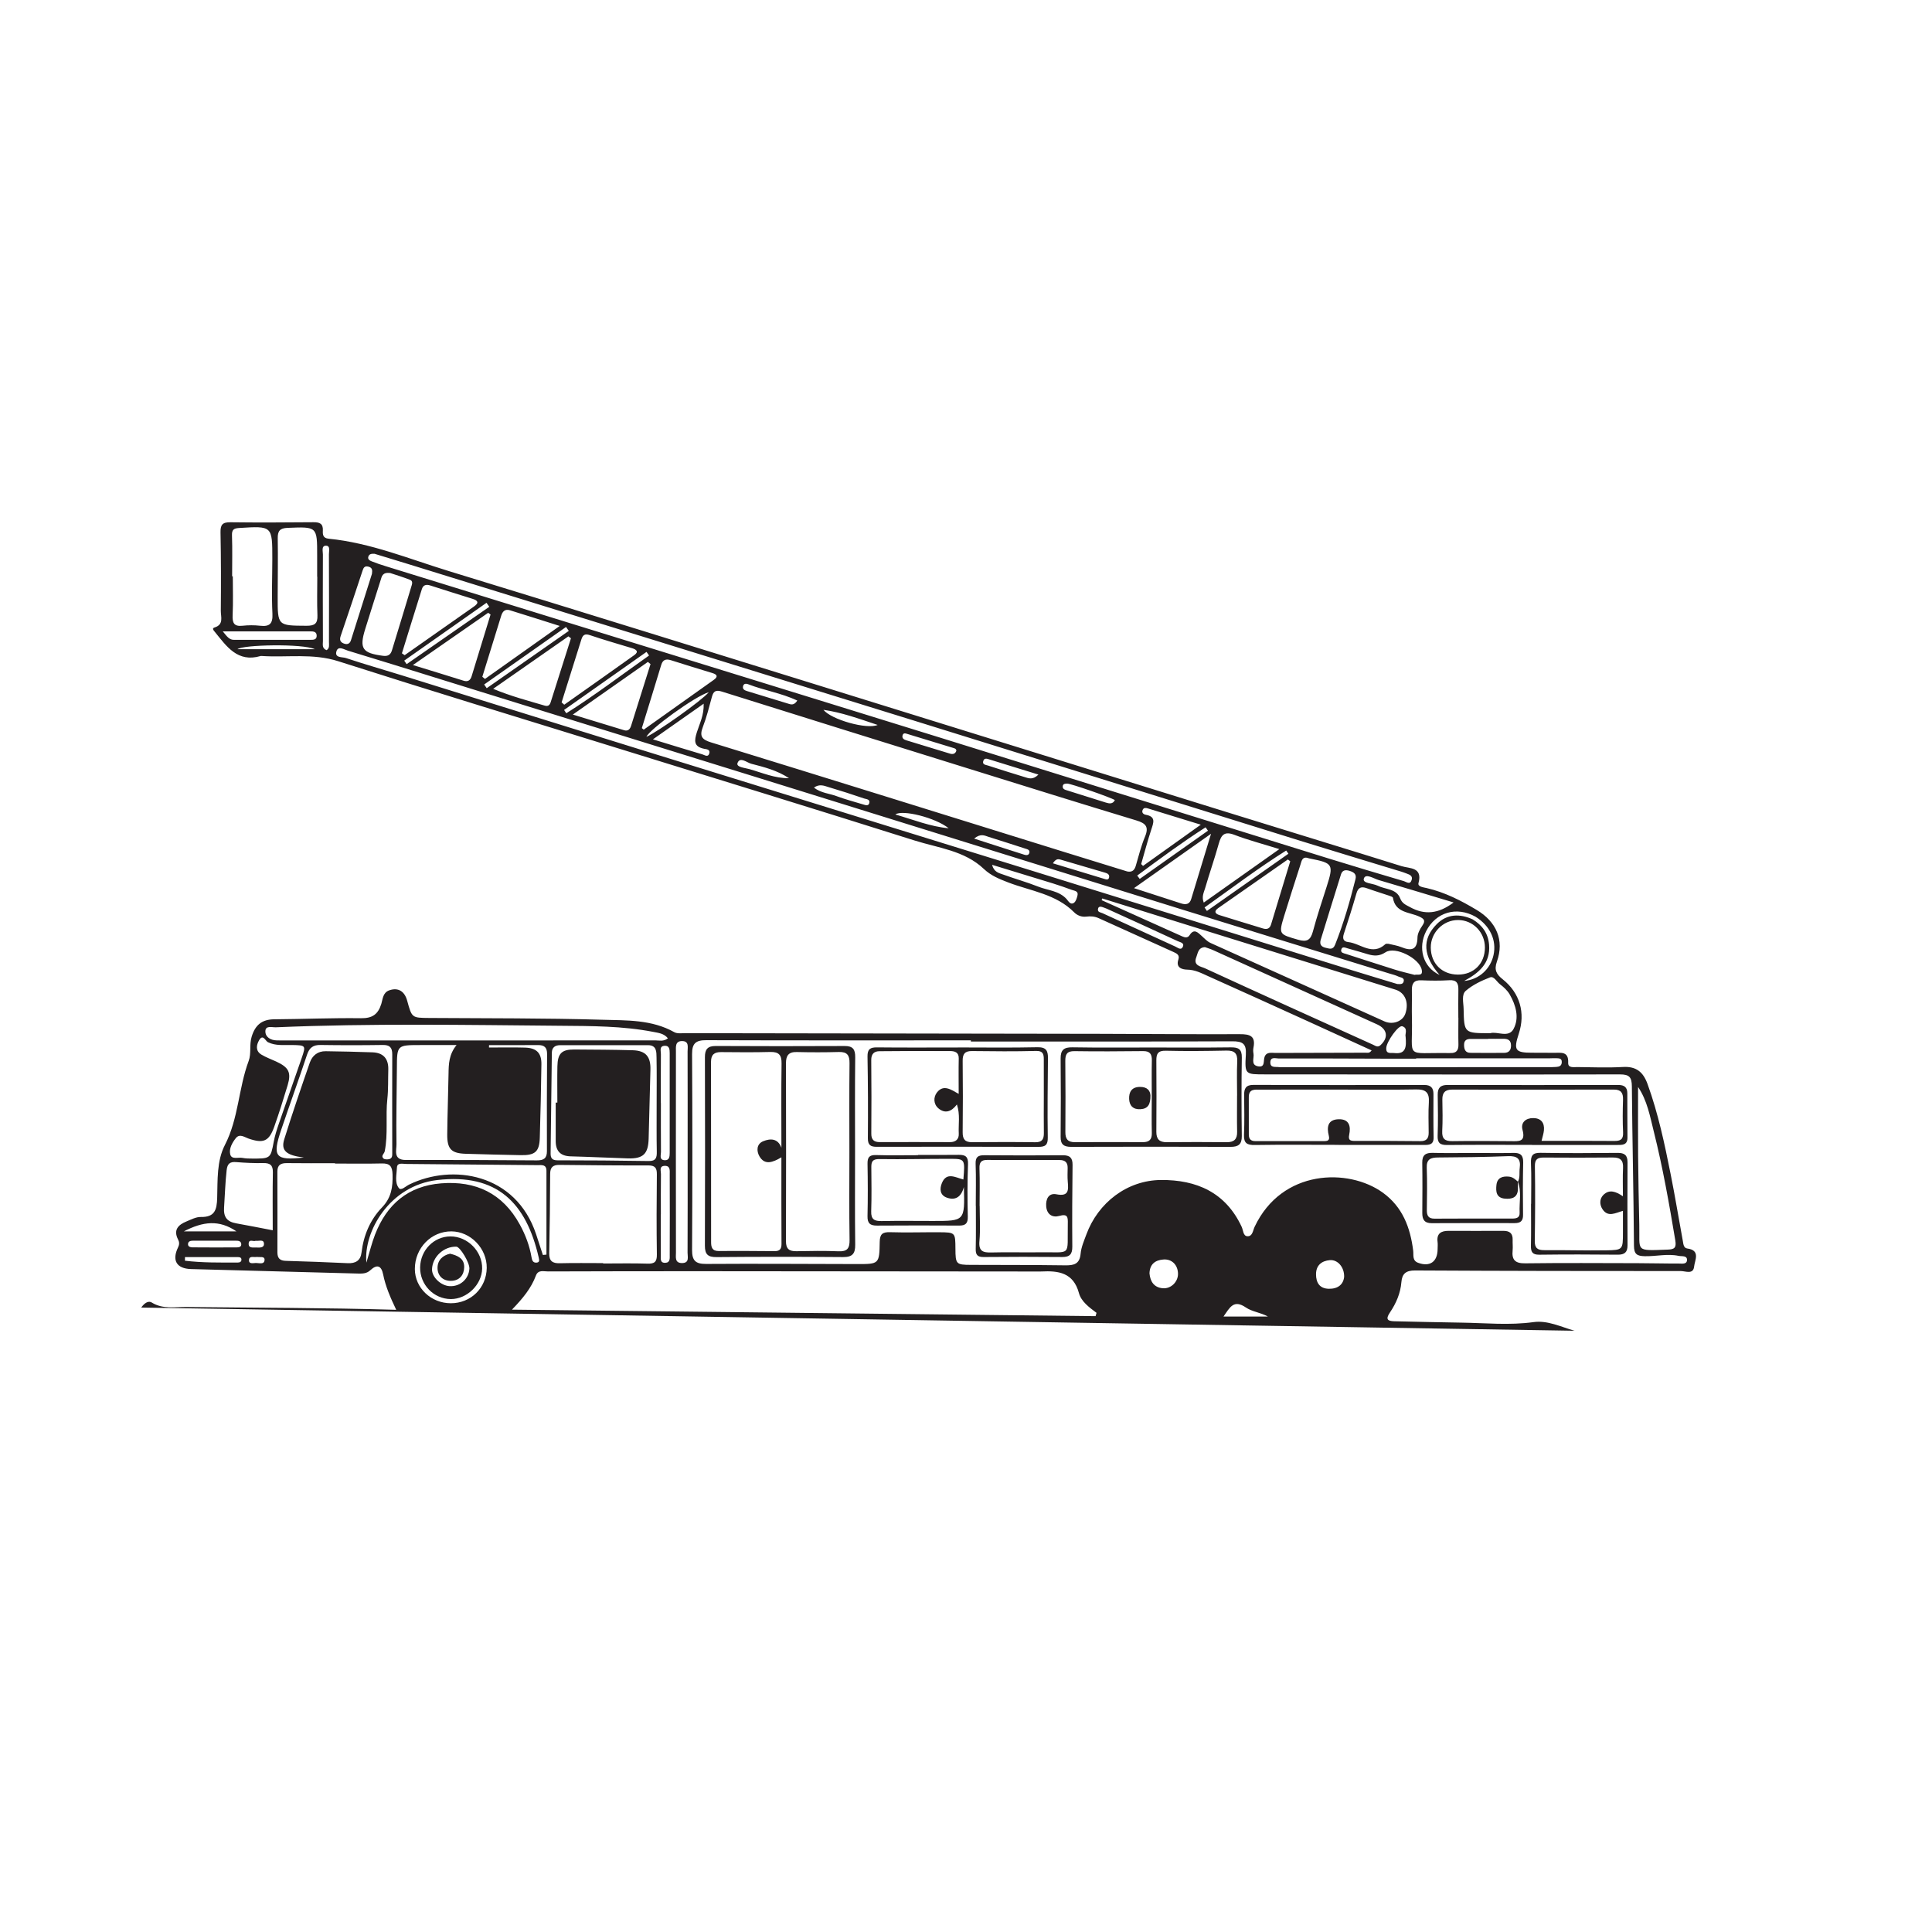<?xml version="1.0" encoding="UTF-8"?>
<svg xmlns="http://www.w3.org/2000/svg" xmlns:xlink="http://www.w3.org/1999/xlink" width="360pt" height="360pt" viewBox="0 0 360 360" version="1.1">
<g id="surface1">
<path style=" stroke:none;fill-rule:evenodd;fill:rgb(13.73%,12.16%,12.549%);fill-opacity:1;" d="M 47.645 231.203 C 47.262 231.41 46.398 230.809 46.336 231.691 C 46.266 232.664 47.195 232.418 47.77 232.453 C 48.324 232.484 49.16 232.531 49.188 231.859 C 49.23 230.836 48.297 231.293 47.645 231.203 M 47.891 234.207 C 47.371 234.332 46.512 233.945 46.406 234.695 C 46.277 235.617 47.191 235.344 47.68 235.336 C 48.262 235.328 49.238 235.688 49.297 234.785 C 49.344 234 48.418 234.32 47.891 234.207 M 147.016 145.004 C 144.852 143.566 142.422 142.938 140.004 142.32 C 139.148 142.102 137.891 140.93 137.426 142.18 C 137.133 142.957 138.812 143.074 139.629 143.309 C 142.055 144 144.406 145.047 147.016 145.004 M 34.469 234.238 C 34.465 234.465 34.461 234.688 34.461 234.914 C 37.719 235.312 41.004 235.258 44.289 235.258 C 44.68 235.258 45.031 235.113 44.984 234.648 C 44.953 234.297 44.621 234.242 44.328 234.242 C 41.043 234.234 37.754 234.238 34.469 234.238 M 176.773 154.336 C 174.289 152.344 168.117 150.816 166.836 151.766 C 170.207 152.738 173.363 154.031 176.773 154.336 M 151.664 146.762 C 153.012 147.789 154.52 147.84 155.855 148.34 C 157.488 148.945 159.18 149.398 160.848 149.898 C 161.25 150.02 161.805 150.234 161.973 149.672 C 162.203 148.906 161.395 148.918 161.012 148.785 C 158.812 148.027 156.594 147.324 154.367 146.66 C 153.57 146.422 152.723 146.012 151.664 146.762 M 207.738 149.086 C 207 148.594 199.531 146.008 198.875 146.012 C 198.504 146.016 198.086 146.027 198.027 146.48 C 197.953 147.047 198.465 147.16 198.859 147.285 C 201.258 148.051 203.664 148.805 206.07 149.551 C 206.719 149.754 207.352 149.852 207.738 149.086 M 58.668 120.969 C 56.402 119.891 45.199 120.133 44.25 120.969 Z M 193.496 144.332 C 190.301 143.344 187.344 142.422 184.387 141.52 C 183.992 141.398 183.465 141.18 183.25 141.715 C 182.938 142.48 183.676 142.516 184.098 142.648 C 186.367 143.391 188.648 144.098 190.93 144.797 C 191.676 145.027 192.445 145.375 193.496 144.332 M 40.043 231.188 C 38.672 231.188 37.305 231.18 35.938 231.188 C 35.473 231.191 35.016 231.312 35.035 231.875 C 35.051 232.305 35.48 232.422 35.836 232.426 C 38.586 232.445 41.332 232.453 44.078 232.434 C 44.488 232.434 45.035 232.371 44.949 231.758 C 44.875 231.215 44.371 231.188 43.93 231.188 C 42.633 231.18 41.336 231.188 40.043 231.188 M 178.203 139.898 C 178.184 139.488 177.852 139.441 177.598 139.359 C 174.754 138.484 171.91 137.621 169.066 136.758 C 168.711 136.645 168.316 136.523 168.18 137.023 C 168.035 137.566 168.414 137.805 168.863 137.941 C 171.574 138.77 174.285 139.598 176.996 140.422 C 177.551 140.594 177.996 140.48 178.203 139.898 M 34.258 229.449 L 44.059 229.449 C 40.824 227.234 37.82 227.602 34.258 229.449 M 153.438 132.266 C 154.898 134.094 161.543 135.969 163.535 135.082 C 160.012 133.91 156.828 132.742 153.438 132.266 M 132.074 128.984 C 129.531 129.703 120.918 135.984 120.457 137.301 C 122.617 136.316 130.695 130.602 132.074 128.984 M 181.516 156.258 C 184.848 157.332 187.859 158.312 190.875 159.266 C 191.207 159.371 191.66 159.406 191.793 158.957 C 191.98 158.336 191.395 158.242 191.035 158.121 C 188.762 157.371 186.477 156.664 184.199 155.934 C 183.457 155.695 182.727 155.258 181.516 156.258 M 227.98 245.32 L 236.258 245.32 C 234.922 244.566 233.316 244.43 232.16 243.637 C 229.855 242.055 229.152 243.656 227.98 245.32 M 196.191 160.863 C 199.484 161.863 202.629 162.828 205.785 163.773 C 206.102 163.871 206.547 164.039 206.66 163.508 C 206.777 162.965 206.383 162.746 205.938 162.617 C 203.168 161.801 200.402 160.984 197.633 160.18 C 197.215 160.055 196.773 159.969 196.191 160.863 M 148.566 130.535 C 145.562 129.137 142.391 128.648 139.445 127.512 C 138.965 127.324 138.543 127.371 138.445 127.926 C 138.352 128.449 138.77 128.641 139.219 128.777 C 141.848 129.57 144.469 130.379 147.09 131.184 C 147.629 131.348 148.086 131.277 148.566 130.535 M 211.902 163.152 L 212.371 163.77 C 216.609 160.777 220.848 157.781 225.086 154.789 C 224.941 154.578 224.793 154.367 224.645 154.156 C 220.262 156.965 216.082 160.055 211.902 163.152 M 261.918 193.191 C 261.738 192.699 262.445 191.594 261.285 191.227 C 260.566 191 258.398 194.059 258.312 195.238 C 258.219 196.488 259.156 196.141 259.797 196.219 C 262.016 196.48 262.07 195.023 261.918 193.191 M 224.453 169.094 C 224.598 169.309 224.746 169.527 224.891 169.742 C 229.953 166.188 235.012 162.637 240.078 159.082 C 239.941 158.883 239.801 158.684 239.664 158.484 C 234.422 161.773 229.492 165.512 224.453 169.094 M 105.109 132.289 L 105.523 132.906 C 110.84 129.562 115.82 125.754 120.945 122.141 C 120.789 121.918 120.629 121.691 120.469 121.469 C 115.348 125.074 110.227 128.684 105.109 132.289 M 75.32 123.098 C 75.469 123.316 75.621 123.535 75.773 123.754 C 80.906 120.191 86.039 116.629 91.172 113.066 C 91 112.816 90.828 112.57 90.656 112.32 C 85.543 115.91 80.43 119.504 75.32 123.098 M 105.984 117.559 C 105.816 117.312 105.645 117.07 105.473 116.824 C 100.387 120.398 95.301 123.973 90.215 127.547 C 90.375 127.777 90.535 128.004 90.695 128.234 C 95.793 124.676 100.887 121.117 105.984 117.559 M 205.348 169 C 204.867 168.859 204.645 169.051 204.594 169.363 C 204.484 169.996 205.055 169.988 205.418 170.152 C 209.953 172.234 214.492 174.305 219.027 176.387 C 219.477 176.594 220.023 177.09 220.355 176.508 C 220.82 175.691 219.895 175.578 219.461 175.375 C 215.066 173.336 210.656 171.332 206.25 169.332 C 205.918 169.18 205.57 169.082 205.348 169 M 277.301 193.566 L 277.301 193.594 C 276.219 193.594 275.133 193.598 274.047 193.59 C 273.281 193.582 272.797 193.852 272.809 194.715 C 272.816 195.531 273.035 196.172 273.992 196.18 C 276.094 196.199 278.195 196.207 280.297 196.184 C 281.184 196.172 281.578 195.652 281.555 194.77 C 281.535 193.809 280.965 193.555 280.125 193.562 C 279.184 193.578 278.246 193.566 277.301 193.566 M 214.191 237.289 C 214.336 238.801 215.031 239.906 216.672 240.047 C 218.184 240.176 219.5 238.867 219.504 237.391 C 219.508 235.75 218.395 234.574 216.805 234.688 C 215.254 234.797 214.234 235.559 214.191 237.289 M 250.461 237.926 C 250.508 236.105 249.246 234.684 247.797 234.809 C 246.277 234.938 245.223 235.766 245.223 237.434 C 245.219 239 245.883 240.113 247.613 240.145 C 249.297 240.176 250.312 239.344 250.461 237.926 M 184.859 161.145 C 185.215 162.52 186.152 162.68 186.898 162.949 C 189.074 163.742 191.312 164.359 193.461 165.211 C 195.246 165.922 197.328 165.957 198.758 167.543 C 199.066 167.891 199.465 168.699 200.133 168.211 C 200.484 167.953 200.652 167.355 200.77 166.879 C 200.988 166.02 200.219 166 199.715 165.816 C 198.559 165.395 197.398 164.984 196.227 164.621 C 192.523 163.477 188.816 162.352 184.859 161.145 M 60.852 121.152 C 61.453 120.789 61.297 120.16 61.297 119.625 C 61.312 114.172 61.316 108.723 61.289 103.27 C 61.285 102.688 61.602 101.66 60.707 101.684 C 59.852 101.707 60.172 102.73 60.168 103.316 C 60.145 108.695 60.148 114.074 60.172 119.449 C 60.176 120.047 59.945 120.801 60.852 121.152 M 41.508 117.645 C 42.332 118.645 42.727 119.223 43.582 119.223 C 48.352 119.215 53.121 119.23 57.887 119.223 C 58.387 119.219 58.992 119.219 59.008 118.504 C 59.031 117.68 58.395 117.645 57.793 117.645 C 52.535 117.641 47.277 117.645 41.508 117.645 M 123.141 226.309 L 123.125 226.309 C 123.125 228.828 123.105 231.348 123.133 233.867 C 123.141 234.461 122.93 235.336 123.953 235.309 C 124.918 235.281 124.789 234.441 124.793 233.828 C 124.812 228.824 124.816 223.82 124.793 218.82 C 124.789 218.145 124.949 217.191 123.828 217.242 C 122.785 217.293 123.164 218.188 123.156 218.758 C 123.125 221.273 123.141 223.793 123.141 226.309 M 69.305 106.93 C 69.387 106.285 69.43 105.762 68.605 105.574 C 67.914 105.418 67.727 105.812 67.551 106.348 C 66.211 110.395 64.871 114.449 63.488 118.484 C 63.25 119.176 63.359 119.613 64.008 119.887 C 64.633 120.145 65.164 120.027 65.391 119.312 C 66.703 115.188 68 111.059 69.305 106.93 M 263.582 181.652 C 264.199 181.477 265.141 181.977 264.926 180.738 C 264.555 178.605 259.984 176.25 258.168 177.445 C 257.027 178.199 256.039 178.145 254.898 177.812 C 253.645 177.445 252.398 177.062 251.137 176.723 C 250.695 176.605 250.051 176.238 249.91 177.023 C 249.812 177.551 250.391 177.621 250.805 177.754 C 253.836 178.723 256.863 179.723 259.902 180.672 C 261.137 181.059 262.406 181.344 263.582 181.652 M 83.992 242.84 C 87.734 242.848 90.641 239.996 90.695 236.266 C 90.746 232.637 87.699 229.477 84.121 229.449 C 80.348 229.418 77.289 232.566 77.301 236.469 C 77.316 239.98 80.309 242.836 83.992 242.84 M 123.137 205.535 L 123.148 205.535 C 123.148 208.574 123.133 211.613 123.16 214.648 C 123.168 215.227 122.793 216.109 123.816 216.188 C 124.758 216.262 124.785 215.457 124.789 214.805 C 124.801 208.621 124.801 202.438 124.789 196.254 C 124.785 195.605 124.766 194.797 123.824 194.867 C 122.809 194.945 123.156 195.832 123.148 196.41 C 123.121 199.449 123.137 202.496 123.137 205.535 M 270.852 168.16 C 266.035 166.715 261.473 165.316 256.898 163.984 C 255.957 163.711 254.449 162.68 254.133 163.715 C 253.848 164.629 255.781 164.578 256.695 165.031 C 258.145 165.754 260.203 165.57 260.898 167.387 C 261.277 168.379 261.984 168.613 262.719 169.02 C 265.445 170.535 268.043 170.293 270.852 168.16 M 121.664 137.766 C 125.066 138.805 127.973 139.711 130.891 140.57 C 131.301 140.691 131.941 141.18 132.168 140.387 C 132.391 139.617 131.59 139.605 131.191 139.523 C 129.207 139.113 129.371 137.973 129.855 136.434 C 130.359 134.828 131.195 133.27 131.117 131.125 C 127.93 133.363 124.992 135.43 121.664 137.766 M 246.078 175.172 C 245.863 176.008 246.219 176.418 247 176.602 C 247.715 176.766 248.371 177.055 248.777 176.035 C 250.359 172.051 251.543 167.945 252.578 163.797 C 252.812 162.848 252.223 162.508 251.453 162.266 C 250.715 162.039 250.121 162.133 249.875 162.922 C 248.594 167 247.34 171.086 246.078 175.172 M 68.273 235.277 C 68.871 233.309 69.266 231.641 69.879 230.059 C 72.059 224.422 76.039 220.988 82.191 220.5 C 88.652 219.984 93.672 222.355 96.859 228.176 C 97.914 230.098 98.676 232.117 99.043 234.281 C 99.137 234.836 99.305 235.312 99.949 235.273 C 100.578 235.238 100.492 234.809 100.383 234.332 C 98.066 224.16 92.633 218.59 81.449 219.887 C 72.57 220.922 67.711 229.523 68.273 235.277 M 212.641 161.004 C 212.754 161.117 212.871 161.234 212.988 161.348 C 216.426 158.895 219.863 156.441 223.75 153.668 C 220.086 152.543 216.992 151.582 213.891 150.637 C 213.547 150.531 213.141 150.457 212.938 150.871 C 212.66 151.434 213.09 151.75 213.496 151.82 C 215.434 152.168 214.941 153.297 214.531 154.559 C 213.832 156.684 213.262 158.852 212.641 161.004 M 56.613 215.688 C 53.371 215.289 52.301 214.418 52.965 212.285 C 54.457 207.5 56.078 202.754 57.723 198.016 C 58.18 196.691 59.203 195.852 60.699 195.879 C 63.602 195.922 66.508 195.977 69.41 196.086 C 71.453 196.16 72.414 197.301 72.352 199.336 C 72.297 201.145 72.371 202.977 72.176 204.773 C 71.824 208.02 72.336 211.301 71.688 214.527 C 71.598 214.98 70.918 215.383 71.453 215.867 C 71.664 216.059 72.145 216.062 72.473 215.996 C 73.141 215.863 73.09 215.27 73.09 214.77 C 73.09 208.668 73.062 202.566 73.09 196.465 C 73.098 195.16 72.598 194.691 71.293 194.715 C 67.441 194.773 63.59 194.773 59.738 194.715 C 58.355 194.691 57.648 195.215 57.211 196.531 C 55.656 201.211 53.977 205.844 52.398 210.516 C 50.691 215.555 51.297 216.297 56.613 215.688 M 46.641 215.879 C 50.438 215.914 50.406 215.906 51.004 212.762 C 51.219 211.633 51.57 210.516 51.945 209.426 C 53.355 205.316 54.82 201.23 56.227 197.117 C 57.023 194.793 56.969 194.773 54.43 194.723 C 52.922 194.691 51.398 194.91 49.938 194.207 C 49.453 193.973 49.004 192.605 48.289 193.82 C 47.762 194.715 47.574 195.828 48.707 196.508 C 49.566 197.027 50.531 197.375 51.453 197.797 C 53.82 198.887 54.312 199.832 53.59 202.242 C 52.816 204.809 52.012 207.371 51.121 209.898 C 50.137 212.684 49.102 213.117 46.312 212.156 C 45.531 211.887 44.66 211.176 43.934 212.086 C 43.262 212.934 42.656 214.039 42.891 215.066 C 43.133 216.137 44.379 215.598 45.18 215.758 C 45.812 215.887 46.477 215.867 46.641 215.879 M 211.305 165.492 C 214.598 166.559 217.344 167.438 220.082 168.336 C 220.969 168.625 221.664 168.512 221.965 167.516 C 223.133 163.684 224.293 159.852 225.66 155.359 C 220.637 158.906 216.18 162.055 211.305 165.492 M 263.875 197.203 L 263.875 197.266 C 261.695 197.266 259.512 197.273 257.336 197.266 C 250.98 197.25 244.621 197.211 238.266 197.234 C 237.727 197.234 236.766 196.855 236.711 197.898 C 236.656 199.043 237.648 198.742 238.305 198.84 C 238.59 198.879 238.887 198.852 239.176 198.852 C 255.598 198.852 272.027 198.852 288.449 198.848 C 288.957 198.848 289.469 198.844 289.973 198.809 C 290.512 198.773 290.977 198.641 291.012 197.953 C 291.059 197.152 290.48 197.215 289.988 197.184 C 289.555 197.16 289.121 197.203 288.684 197.203 C 280.414 197.203 272.145 197.203 263.875 197.203 M 122.355 205.945 C 122.355 202.984 122.395 200.023 122.336 197.062 C 122.316 196.016 122.379 194.75 120.738 194.754 L 104.375 194.754 C 103.43 194.754 102.84 195.172 102.828 196.172 C 102.746 202.418 102.68 208.668 102.598 214.914 C 102.586 215.801 102.887 216.207 103.871 216.207 C 109.539 216.211 115.207 216.246 120.875 216.34 C 122.215 216.359 122.406 215.734 122.383 214.602 C 122.324 211.719 122.363 208.832 122.355 205.945 M 76.941 123.922 C 80.469 125.008 83.43 125.91 86.387 126.84 C 87.203 127.098 87.652 126.746 87.875 126.027 C 89.062 122.191 90.23 118.348 91.406 114.508 C 91.258 114.398 91.113 114.293 90.965 114.184 C 86.473 117.301 81.98 120.422 76.941 123.922 M 106.738 133.148 C 110.254 134.223 113.27 135.137 116.285 136.062 C 117.035 136.293 117.398 135.852 117.586 135.266 C 118.809 131.426 120.008 127.582 121.215 123.742 C 121.051 123.605 120.891 123.473 120.727 123.336 C 116.215 126.5 111.707 129.664 106.738 133.148 M 89.875 126.105 C 90.039 126.238 90.203 126.375 90.367 126.512 C 94.879 123.312 99.391 120.113 104.297 116.637 C 100.887 115.562 97.949 114.617 95.004 113.711 C 94.129 113.445 93.648 113.902 93.395 114.727 C 92.23 118.52 91.051 122.309 89.875 126.105 M 238.387 158.219 C 235.223 157.23 232.562 156.539 230.008 155.559 C 228.168 154.852 227.559 155.555 227.105 157.184 C 226.328 159.977 225.367 162.723 224.555 165.508 C 224.332 166.277 223.867 167.078 224.301 168.184 C 228.941 164.902 233.449 161.711 238.387 158.219 M 119.598 135.672 C 119.715 135.766 119.832 135.863 119.949 135.961 C 124.297 132.871 128.648 129.789 132.992 126.691 C 133.793 126.121 133.707 125.707 132.742 125.414 C 130.172 124.641 127.609 123.84 125.051 123.031 C 124.152 122.75 123.523 122.859 123.211 123.895 C 122.027 127.824 120.805 131.746 119.598 135.672 M 240.418 160.484 C 240.266 160.375 240.121 160.262 239.973 160.148 C 235.652 163.164 231.332 166.18 227.012 169.199 C 226.191 169.773 226.355 170.242 227.23 170.516 C 229.922 171.359 232.621 172.172 235.32 173 C 236.059 173.227 236.598 173.066 236.84 172.262 C 238.031 168.336 239.223 164.41 240.418 160.484 M 106.387 118.934 C 106.227 118.812 106.07 118.699 105.91 118.578 C 101.344 121.762 96.781 124.941 91.895 128.352 C 95.293 129.77 98.414 130.562 101.496 131.48 C 102.148 131.672 102.441 131.387 102.617 130.824 C 103.875 126.859 105.129 122.898 106.387 118.934 M 74.891 121.738 C 75.059 121.852 75.23 121.965 75.402 122.082 C 79.719 119.051 84.039 116.027 88.352 112.992 C 89.336 112.305 89.012 111.883 88.059 111.586 C 85.426 110.762 82.793 109.945 80.172 109.094 C 79.406 108.844 78.852 109.004 78.613 109.762 C 77.352 113.746 76.129 117.746 74.891 121.738 M 104.648 130.879 C 104.809 131.023 104.973 131.168 105.137 131.312 C 109.488 128.234 113.852 125.176 118.188 122.074 C 119.082 121.434 118.578 121.027 117.805 120.789 C 115.172 119.988 112.527 119.234 109.926 118.352 C 108.977 118.031 108.594 118.309 108.332 119.152 C 107.113 123.062 105.875 126.969 104.648 130.879 M 276.691 176.559 C 276.691 173.703 274.461 171.43 271.676 171.434 C 268.895 171.438 266.586 173.773 266.605 176.566 C 266.625 179.535 268.68 181.582 271.652 181.602 C 274.617 181.617 276.691 179.543 276.691 176.559 M 277.684 192.52 C 278.953 192.125 281.105 193.465 282.027 191.73 C 283.137 189.652 282.469 187.309 281.301 185.285 C 280.879 184.555 280.195 183.926 279.508 183.406 C 278.895 182.941 278.375 181.836 277.637 182.121 C 276.043 182.742 274.406 183.516 273.125 184.621 C 272.293 185.34 272.703 186.824 272.723 187.969 C 272.812 192.52 272.832 192.52 277.684 192.52 M 72.68 106.766 C 71.25 106.609 71.145 107.395 70.93 108.09 C 69.977 111.121 69 114.148 68.059 117.188 C 66.918 120.859 67.504 121.699 71.391 122.203 C 72.273 122.316 72.781 122.012 73.027 121.199 C 74.23 117.258 75.438 113.32 76.621 109.375 C 76.754 108.922 77.039 108.285 76.391 108.035 C 75.051 107.512 73.664 107.098 72.68 106.766 M 243.836 159.918 C 242.637 159.488 242.539 160.441 242.301 161.176 C 241.285 164.344 240.25 167.508 239.277 170.695 C 238.238 174.105 238.324 174.078 241.871 175.102 C 243.516 175.582 244.207 175.188 244.641 173.562 C 245.387 170.77 246.309 168.02 247.191 165.258 C 248.535 161.043 248.418 160.828 244.051 159.973 C 243.984 159.957 243.91 159.938 243.836 159.918 M 128.133 214.68 C 128.133 208.434 128.145 202.184 128.121 195.938 C 128.117 195.145 128.453 193.98 127.074 193.988 C 125.766 193.996 125.953 195.113 125.949 195.941 C 125.934 208.438 125.934 220.934 125.953 233.43 C 125.957 234.227 125.695 235.348 127.074 235.352 C 128.516 235.352 128.113 234.191 128.117 233.426 C 128.148 227.176 128.133 220.93 128.133 214.68 M 50.82 229.246 C 50.82 225.688 50.777 222.062 50.844 218.441 C 50.871 217.07 50.297 216.699 49.031 216.723 C 47.371 216.754 45.699 216.68 44.039 216.543 C 42.855 216.441 42.367 216.82 42.23 218.051 C 41.969 220.359 41.914 222.676 41.754 224.984 C 41.625 226.824 42.328 227.648 44.016 227.953 C 46.27 228.355 48.516 228.805 50.82 229.246 M 271.75 189.641 L 271.738 189.641 C 271.738 187.91 271.707 186.176 271.746 184.445 C 271.773 183.238 271.453 182.562 270.039 182.652 C 268.305 182.762 266.559 182.738 264.824 182.664 C 263.441 182.602 263.059 183.285 263.082 184.512 C 263.117 186.25 263.047 187.992 263.09 189.73 C 263.289 197.484 261.539 196.086 270.035 196.223 C 270.105 196.223 270.18 196.211 270.25 196.215 C 271.375 196.266 271.789 195.695 271.758 194.613 C 271.715 192.957 271.75 191.301 271.75 189.641 M 258.719 175.863 C 259.559 176.074 260.367 176.18 261.098 176.477 C 262.938 177.223 264.09 177.082 264.125 174.684 C 264.137 173.941 264.582 173.133 265.023 172.492 C 265.707 171.508 265.32 171.184 264.402 170.766 C 262.574 169.934 259.996 170.094 259.551 167.285 C 259.527 167.117 259.09 166.98 258.824 166.891 C 257.445 166.426 256.051 166.004 254.684 165.508 C 253.652 165.133 253.074 165.359 252.75 166.48 C 252.027 168.992 251.242 171.488 250.418 173.969 C 250.117 174.867 250.293 175.441 251.238 175.543 C 253.531 175.797 255.715 178.176 258.152 175.922 C 258.281 175.809 258.57 175.875 258.719 175.863 M 101.156 233.844 C 101.379 233.82 101.602 233.805 101.824 233.781 C 101.824 228.582 101.82 223.379 101.824 218.176 C 101.824 216.922 100.93 217.109 100.137 217.105 C 91.996 217.035 83.855 216.973 75.715 216.887 C 75 216.879 74 216.578 73.965 217.566 C 73.918 218.844 73.496 220.316 74.32 221.379 C 74.742 221.926 75.59 221.047 76.223 220.734 C 84.246 216.797 96.121 218.594 99.902 230.004 C 100.324 231.281 100.738 232.562 101.156 233.844 M 305.23 202.543 C 305.23 206.824 305.203 211.105 305.238 215.387 C 305.277 219.668 305.359 223.949 305.457 228.234 C 305.574 233.25 304.559 233.078 310.793 232.844 C 311.977 232.797 312.398 232.52 312.172 231.152 C 311.035 224.348 309.84 217.555 308.164 210.859 C 307.449 208.012 306.949 205.09 305.23 202.543 M 43.254 107.383 C 43.297 107.383 43.336 107.383 43.379 107.383 C 43.379 109.785 43.461 112.191 43.348 114.59 C 43.281 116.031 43.566 116.781 45.199 116.598 C 46.277 116.48 47.391 116.477 48.465 116.598 C 50.227 116.793 50.855 116.242 50.762 114.355 C 50.594 110.965 50.738 107.559 50.742 104.156 C 50.746 97.969 50.746 97.996 44.566 98.383 C 43.535 98.449 43.191 98.703 43.227 99.777 C 43.316 102.312 43.254 104.848 43.254 107.383 M 59.121 107.469 L 59.098 107.469 C 59.098 106.16 59.098 104.852 59.098 103.543 C 59.102 98.09 59.102 98.141 53.59 98.359 C 52.137 98.418 51.73 98.945 51.754 100.32 C 51.812 103.941 51.75 107.562 51.742 111.184 C 51.73 116.621 51.734 116.57 57.113 116.602 C 58.613 116.609 59.211 116.215 59.148 114.656 C 59.051 112.266 59.121 109.863 59.121 107.469 M 224.516 176.484 C 223.227 176.574 223.215 177.602 222.91 178.371 C 222.285 179.941 223.789 180.086 224.527 180.426 C 234.941 185.223 245.391 189.938 255.844 194.664 C 256.27 194.855 256.699 195.238 257.234 194.754 C 258.762 193.355 258.543 191.762 256.594 190.875 C 246.422 186.254 236.238 181.648 226.055 177.047 C 225.531 176.809 224.969 176.648 224.516 176.484 M 205.395 167.414 C 205.355 167.52 205.316 167.625 205.273 167.73 C 210.285 169.984 215.297 172.238 220.309 174.488 C 220.801 174.711 221.32 174.801 221.664 174.254 C 222.523 172.895 223.277 173.84 223.93 174.41 C 224.465 174.887 224.906 175.41 225.602 175.723 C 236.395 180.57 247.168 185.457 257.957 190.312 C 259.523 191.02 261.371 190.312 261.859 188.898 C 262.578 186.812 261.824 184.965 260.016 184.402 C 247.184 180.414 234.352 176.434 221.527 172.445 C 216.148 170.773 210.773 169.09 205.395 167.414 M 124.457 193.477 C 123.727 192.566 122.723 192.473 121.758 192.281 C 116.02 191.168 110.18 191.184 104.387 191.137 C 86.727 190.988 69.062 190.668 51.406 191.422 C 50.688 191.453 49.473 191.035 49.449 192.145 C 49.426 193.238 50.414 193.844 51.578 193.863 C 52.012 193.871 52.449 193.875 52.887 193.875 C 75.945 193.875 99 193.879 122.059 193.859 C 122.812 193.859 123.637 194.121 124.457 193.477 M 91.129 194.742 C 91.125 194.891 91.117 195.043 91.113 195.191 C 93.355 195.191 95.602 195.141 97.844 195.207 C 99.984 195.27 100.914 196.227 100.883 198.301 C 100.816 202.875 100.727 207.449 100.582 212.02 C 100.504 214.598 99.711 215.297 97.035 215.246 C 93.621 215.188 90.211 215.09 86.805 214.992 C 84.109 214.914 83.312 214.133 83.336 211.387 C 83.371 207.609 83.52 203.84 83.578 200.062 C 83.605 198.266 83.645 196.488 85.074 194.73 L 78.398 194.73 C 73.953 194.73 73.973 194.73 73.953 199.066 C 73.93 203.781 73.801 208.496 73.879 213.207 C 73.895 214.328 73.223 216.152 75.617 216.145 C 83.754 216.121 91.895 216.16 100.031 216.219 C 101.289 216.227 101.914 215.855 101.91 214.516 C 101.891 208.48 101.895 202.445 101.941 196.414 C 101.949 195.18 101.434 194.723 100.254 194.734 C 97.215 194.758 94.172 194.742 91.129 194.742 M 260.352 183.355 C 260.766 183.355 261.406 183.512 261.559 182.867 C 261.734 182.148 260.969 182.16 260.57 181.965 C 260.055 181.711 259.477 181.582 258.922 181.41 C 246.152 177.469 233.379 173.547 220.617 169.586 C 193.988 161.32 167.367 153.027 140.742 144.758 C 121.398 138.75 102.051 132.762 82.703 126.762 C 76.746 124.914 70.793 123.043 64.816 121.238 C 64.148 121.039 63.039 120.293 62.707 121.316 C 62.277 122.629 63.793 122.395 64.441 122.609 C 67.883 123.762 71.375 124.75 74.84 125.828 C 89.25 130.309 103.652 134.812 118.07 139.277 C 143.016 147.008 167.973 154.703 192.918 162.438 C 212.742 168.582 232.551 174.766 252.371 180.926 C 255 181.742 257.641 182.531 260.352 183.355 M 69.809 103.195 C 69.191 103.148 68.844 103.246 68.672 103.625 C 68.422 104.191 68.867 104.441 69.25 104.594 C 70.125 104.945 71.023 105.242 71.926 105.52 C 91.758 111.652 111.59 117.781 131.426 123.91 C 145.848 128.367 160.27 132.816 174.684 137.293 C 199.008 144.852 223.328 152.434 247.656 159.992 C 252.293 161.434 256.953 162.812 261.609 164.191 C 262.082 164.332 262.734 164.93 263.039 163.977 C 263.285 163.199 262.668 162.98 262.109 162.773 C 261.77 162.645 261.43 162.516 261.082 162.41 C 254.973 160.543 248.852 158.707 242.75 156.812 C 218.547 149.289 194.352 141.734 170.145 134.223 C 138.926 124.543 107.695 114.895 76.469 105.23 C 74.18 104.523 71.887 103.832 69.809 103.195 M 62.426 216.812 C 62.426 216.793 62.426 216.77 62.426 216.746 C 59.445 216.746 56.465 216.773 53.484 216.73 C 52.348 216.719 51.684 217.035 51.688 218.305 C 51.707 223.324 51.699 228.344 51.691 233.359 C 51.691 234.43 52.133 234.914 53.258 234.941 C 57.102 235.043 60.949 235.199 64.793 235.375 C 66.262 235.441 67.188 234.898 67.367 233.375 C 67.746 230.176 68.984 227.273 71.176 224.992 C 72.941 223.156 73.207 221.172 73.145 218.852 C 73.102 217.363 72.676 216.75 71.141 216.793 C 68.238 216.867 65.332 216.812 62.426 216.812 M 112.383 235.363 C 112.383 235.387 112.383 235.41 112.383 235.434 C 115.141 235.434 117.902 235.371 120.656 235.461 C 121.977 235.504 122.418 235.113 122.398 233.758 C 122.324 228.781 122.34 223.801 122.395 218.82 C 122.41 217.609 122.039 217.156 120.789 217.16 C 115.266 217.176 109.746 217.125 104.223 217.062 C 103.043 217.051 102.523 217.504 102.516 218.715 C 102.492 223.652 102.438 228.594 102.34 233.531 C 102.312 234.973 102.941 235.422 104.312 235.387 C 107 235.316 109.691 235.363 112.383 235.363 M 204.145 245.246 C 204.203 245.039 204.262 244.832 204.32 244.629 C 202.965 243.613 201.469 242.527 201.043 240.945 C 200.004 237.121 197.23 236.762 194.043 236.922 C 193.68 236.938 193.32 236.93 192.957 236.926 C 171.887 236.906 150.82 236.883 129.754 236.871 C 120.531 236.867 111.312 236.887 102.09 236.914 C 101.277 236.918 100.281 236.555 99.855 237.695 C 98.988 240.023 97.449 241.906 95.395 244.035 C 131.969 244.441 168.055 244.844 204.145 245.246 M 210.055 162.387 C 210.965 162.559 211.402 162.145 211.645 161.297 C 212.168 159.484 212.637 157.641 213.352 155.902 C 214.117 154.062 213.516 153.41 211.719 152.867 C 201.012 149.629 190.34 146.285 179.66 142.965 C 164.613 138.281 149.559 133.598 134.527 128.871 C 133.395 128.516 132.941 128.773 132.652 129.852 C 132.141 131.746 131.66 133.656 130.961 135.48 C 130.309 137.188 130.777 137.809 132.508 138.34 C 154.352 145.066 176.172 151.875 197.996 158.66 C 202.012 159.914 206.039 161.145 210.055 162.387 M 180.906 194.07 L 180.906 193.855 C 164.477 193.855 148.051 193.883 131.621 193.824 C 129.668 193.816 128.945 194.391 128.957 196.426 C 129.031 208.582 129.027 220.734 128.957 232.887 C 128.945 234.867 129.57 235.531 131.57 235.516 C 140.945 235.453 150.32 235.523 159.695 235.539 C 163.793 235.547 163.855 235.543 163.922 231.41 C 163.945 229.949 164.445 229.559 165.859 229.602 C 168.902 229.699 171.953 229.594 175 229.613 C 178.016 229.633 178.012 229.656 178.031 232.688 C 178.043 235.551 178.164 235.68 180.895 235.691 C 186.754 235.715 192.613 235.695 198.469 235.777 C 200.105 235.801 201.188 235.551 201.359 233.598 C 201.465 232.395 201.992 231.215 202.414 230.059 C 204.613 224.062 210.059 219.926 216.312 219.875 C 222.961 219.82 228.379 222.184 231.371 228.605 C 231.664 229.23 231.629 230.316 232.434 230.355 C 233.395 230.406 233.457 229.285 233.777 228.605 C 238.863 217.82 251.277 217.633 257.648 222.219 C 261.336 224.875 262.797 228.727 263.328 233.062 C 263.426 233.871 263.129 234.887 264.23 235.297 C 266.438 236.125 267.875 235.109 267.879 232.723 C 267.883 232.289 267.926 231.848 267.871 231.418 C 267.668 229.84 268.527 229.348 269.91 229.352 C 273.32 229.355 276.73 229.371 280.141 229.352 C 281.312 229.348 281.906 229.832 281.859 231.039 C 281.836 231.695 281.922 232.355 281.855 233.004 C 281.676 234.766 282.336 235.43 284.195 235.402 C 291.18 235.312 298.164 235.359 305.152 235.375 C 307.691 235.379 310.234 235.453 312.773 235.441 C 313.367 235.438 314.348 235.648 314.348 234.758 C 314.355 233.902 313.371 234.137 312.781 234.012 C 310.68 233.57 308.582 234.125 306.477 234.074 C 305.035 234.043 304.473 233.711 304.465 232.102 C 304.395 222.215 304.152 212.332 304.074 202.449 C 304.059 200.738 303.621 200.195 301.859 200.199 C 279.828 200.238 257.797 200.199 235.766 200.195 C 232.047 200.195 231.918 200.23 232.145 196.547 C 232.277 194.438 231.531 194.023 229.582 194.031 C 213.355 194.102 197.129 194.07 180.906 194.07 M 274.414 171.312 C 276.184 172.398 277.297 173.895 277.469 176.039 C 277.754 179.504 275.555 181.309 272.828 182.781 C 275.586 182.551 277.719 180.57 278.293 177.977 C 278.906 175.191 277.656 172.52 274.957 170.824 C 271.418 168.836 267.551 169.965 265.738 173.516 C 264.199 176.516 265.039 180.176 268.25 181.668 C 265.23 178.215 264.855 175.055 267.746 172.172 C 269.633 170.285 272.012 170.215 274.414 171.312 M 26.316 243.645 C 26.812 242.941 27.559 242.262 28.312 242.727 C 30.352 243.98 32.594 243.516 34.695 243.543 C 47.625 243.691 60.555 243.672 73.832 244.066 C 72.719 241.742 71.836 239.68 71.391 237.461 C 71.055 235.797 70.234 235.543 68.996 236.695 C 68.352 237.297 67.594 237.332 66.766 237.309 C 56.379 237.02 45.992 236.766 35.605 236.473 C 32.891 236.395 31.992 234.852 33.191 232.406 C 33.441 231.891 33.434 231.457 33.184 230.969 C 32.266 229.191 33.199 228.227 34.738 227.602 C 35.609 227.246 36.531 226.746 37.422 226.766 C 40.023 226.816 40.406 225.434 40.469 223.203 C 40.562 219.875 40.375 216.324 41.91 213.344 C 44.465 208.383 44.43 202.789 46.332 197.699 C 46.863 196.289 46.43 194.707 46.887 193.195 C 47.555 190.973 48.82 189.945 51.125 189.93 C 56.504 189.891 61.883 189.66 67.262 189.73 C 69.383 189.758 70.449 189.008 71.055 187.047 C 71.328 186.156 71.336 184.957 72.527 184.535 C 74.16 183.961 75.383 184.664 75.875 186.477 C 76.75 189.676 76.75 189.656 79.961 189.684 C 90.727 189.762 101.5 189.699 112.258 190.016 C 116.77 190.148 121.449 189.965 125.648 192.332 C 126.219 192.648 127.07 192.512 127.789 192.516 C 153.398 192.559 179.008 192.59 204.617 192.637 C 213.418 192.652 222.227 192.742 231.031 192.703 C 232.914 192.691 234 193.055 233.566 195.207 C 233.496 195.555 233.496 195.941 233.566 196.293 C 233.738 197.133 233.008 198.398 234.367 198.684 C 235.789 198.984 235.371 197.684 235.633 196.945 C 235.988 195.953 236.918 196.203 237.688 196.199 C 243.277 196.18 248.867 196.168 254.453 196.156 C 254.789 196.156 255.164 196.312 255.582 195.727 C 251.539 193.879 247.547 192.047 243.551 190.23 C 237.402 187.438 231.258 184.641 225.094 181.883 C 223.867 181.332 222.68 180.699 221.215 180.676 C 220.32 180.656 219.043 180.363 219.574 178.793 C 219.859 177.93 219.254 177.656 218.621 177.371 C 213.984 175.289 209.352 173.195 204.727 171.09 C 203.965 170.742 203.195 170.699 202.383 170.801 C 201.527 170.91 200.695 170.543 200.176 170.02 C 196.773 166.57 192.074 166.043 187.867 164.43 C 186.219 163.797 184.652 163.168 183.34 161.926 C 179.727 158.488 174.832 158.012 170.391 156.605 C 151.547 150.645 132.652 144.859 113.773 139.008 C 96.852 133.762 79.902 128.609 63.031 123.211 C 58.273 121.688 53.52 122.547 48.77 122.234 C 48.695 122.23 48.621 122.223 48.551 122.242 C 44.254 123.496 42.238 120.453 40.031 117.742 C 39.793 117.453 39.445 117.086 39.973 116.922 C 41.75 116.383 41.133 114.938 41.145 113.828 C 41.191 108.961 41.188 104.09 41.09 99.223 C 41.062 97.809 41.43 97.301 42.902 97.316 C 48.066 97.383 53.238 97.352 58.402 97.309 C 59.547 97.297 60.227 97.562 60.16 98.859 C 60.121 99.605 60.168 100.273 61.234 100.379 C 69.055 101.148 76.285 104.168 83.703 106.434 C 107.59 113.742 131.438 121.172 155.297 128.566 C 180.117 136.266 204.934 143.988 229.754 151.684 C 240.223 154.934 250.711 158.125 261.176 161.398 C 262.676 161.867 265.121 161.539 264.316 164.551 C 264.133 165.238 265.234 165.336 265.832 165.477 C 269.199 166.254 272.215 167.789 275.16 169.555 C 278.824 171.746 280.344 175.184 278.93 179.168 C 278.367 180.75 278.855 181.562 280.008 182.477 C 283.207 185.016 284.273 188.746 283.008 192.598 C 281.996 195.68 282.328 196.16 285.453 196.16 C 286.832 196.16 288.211 196.16 289.59 196.176 C 290.871 196.191 292.305 195.855 292.207 198.023 C 292.16 199.059 293.254 198.82 293.918 198.832 C 296.758 198.867 299.605 198.977 302.434 198.816 C 304.887 198.676 306.18 199.754 306.984 201.961 C 308.973 207.441 310.172 213.117 311.305 218.812 C 312.133 222.938 312.805 227.094 313.57 231.227 C 313.668 231.781 313.703 232.543 314.391 232.637 C 316.918 232.977 315.793 234.836 315.672 236.012 C 315.516 237.531 314.078 236.844 313.207 236.844 C 296.695 236.848 280.184 236.824 263.672 236.734 C 261.992 236.727 261.258 237.324 261.129 238.906 C 260.961 240.988 260.141 242.863 259 244.555 C 258.121 245.848 258.562 246.176 259.848 246.199 C 263.988 246.289 268.133 246.395 272.277 246.453 C 276.766 246.516 281.242 246.98 285.754 246.355 C 288.379 245.992 290.879 247.25 293.387 247.965 "/>
<path style=" stroke:none;fill-rule:evenodd;fill:rgb(13.73%,12.16%,12.549%);fill-opacity:1;" d="M 158.273 214.676 C 158.273 209.152 158.234 203.629 158.297 198.105 C 158.316 196.625 157.859 195.984 156.32 196.023 C 153.707 196.098 151.086 196.094 148.469 196.031 C 146.938 195.992 146.449 196.691 146.453 198.137 C 146.48 209.188 146.488 220.234 146.453 231.281 C 146.445 232.742 147.078 233.172 148.422 233.145 C 151.027 233.094 153.633 233.051 156.23 233.16 C 157.871 233.23 158.332 232.629 158.305 231.031 C 158.219 225.582 158.273 220.129 158.273 214.676 M 145.605 213.875 C 145.605 208.641 145.555 203.406 145.633 198.176 C 145.66 196.559 145.109 195.977 143.504 196.02 C 140.453 196.102 137.398 196.07 134.348 196.043 C 133.086 196.031 132.488 196.539 132.488 197.848 C 132.504 209.039 132.496 220.234 132.504 231.43 C 132.504 232.367 132.66 233.125 133.938 233.113 C 137.41 233.07 140.883 233.113 144.355 233.133 C 145.258 233.137 145.625 232.758 145.621 231.816 C 145.586 226.523 145.602 221.23 145.602 215.648 C 144.023 216.582 142.504 217.191 141.504 215.453 C 140.953 214.496 140.941 213.172 142.211 212.652 C 143.566 212.098 144.965 212.113 145.605 213.875 M 159.328 214.477 C 159.328 220.293 159.285 226.113 159.355 231.934 C 159.375 233.613 158.82 234.25 157.094 234.238 C 149.234 234.172 141.375 234.172 133.516 234.242 C 131.898 234.258 131.344 233.723 131.348 232.121 C 131.391 220.41 131.387 208.695 131.352 196.977 C 131.348 195.5 131.867 194.902 133.383 194.906 C 141.387 194.949 149.391 194.949 157.398 194.91 C 158.938 194.902 159.371 195.539 159.355 197.016 C 159.289 202.836 159.324 208.656 159.328 214.477 "/>
<path style=" stroke:none;fill-rule:evenodd;fill:rgb(13.73%,12.16%,12.549%);fill-opacity:1;" d="M 194.5 204.363 C 194.5 202.035 194.504 199.711 194.496 197.383 C 194.492 196.434 194.363 195.789 193.047 195.828 C 189.074 195.934 185.102 195.895 181.125 195.848 C 179.777 195.832 179.363 196.398 179.379 197.68 C 179.426 202.117 179.43 206.551 179.379 210.984 C 179.363 212.281 179.816 212.84 181.137 212.832 C 185.062 212.797 188.984 212.785 192.91 212.84 C 194.207 212.859 194.52 212.242 194.508 211.121 C 194.477 208.867 194.496 206.613 194.5 204.363 M 178.637 203.832 C 178.637 201.512 178.602 199.363 178.648 197.215 C 178.672 196.066 177.887 195.859 177.086 195.852 C 172.68 195.82 168.273 195.836 163.867 195.879 C 162.863 195.887 162.332 196.395 162.344 197.531 C 162.395 202.105 162.387 206.684 162.355 211.258 C 162.348 212.395 162.875 212.816 163.934 212.816 C 168.293 212.809 172.652 212.797 177.012 212.82 C 178.113 212.824 178.703 212.25 178.652 211.25 C 178.562 209.484 178.941 207.68 178.305 205.801 C 177.281 207.176 176.07 207.555 174.855 206.52 C 173.926 205.727 173.895 204.426 174.613 203.531 C 175.816 202.043 177.176 202.996 178.637 203.832 M 178.48 195.176 C 183.426 195.176 188.371 195.25 193.312 195.137 C 194.949 195.102 195.285 195.801 195.27 197.18 C 195.227 202.102 195.16 207.023 195.238 211.945 C 195.262 213.34 194.801 213.703 193.508 213.699 C 183.473 213.668 173.434 213.668 163.395 213.691 C 162.238 213.695 161.703 213.387 161.715 212.086 C 161.758 207.012 161.738 201.941 161.648 196.867 C 161.629 195.496 162.141 195.148 163.43 195.164 C 168.445 195.219 173.465 195.184 178.48 195.184 Z M 178.48 195.176 "/>
<path style=" stroke:none;fill-rule:evenodd;fill:rgb(13.73%,12.16%,12.549%);fill-opacity:1;" d="M 230.508 204.133 L 230.516 204.133 C 230.516 202.02 230.441 199.906 230.539 197.801 C 230.609 196.285 230.043 195.734 228.539 195.762 C 224.766 195.84 220.988 195.883 217.219 195.789 C 215.789 195.758 215.465 196.344 215.469 197.574 C 215.5 202.016 215.504 206.453 215.469 210.891 C 215.461 212.281 216.043 212.848 217.426 212.832 C 221.137 212.793 224.848 212.793 228.559 212.832 C 229.938 212.848 230.547 212.293 230.52 210.898 C 230.473 208.641 230.508 206.387 230.508 204.133 M 214.617 204.566 C 214.617 202.238 214.582 199.906 214.629 197.582 C 214.652 196.406 214.258 195.844 213 195.859 C 208.738 195.902 204.477 195.934 200.219 195.867 C 198.824 195.848 198.492 196.441 198.504 197.684 C 198.547 202.109 198.551 206.539 198.516 210.965 C 198.508 212.25 198.984 212.836 200.293 212.828 C 204.516 212.801 208.738 212.805 212.961 212.824 C 214.152 212.828 214.656 212.332 214.625 211.117 C 214.574 208.938 214.613 206.75 214.617 204.566 M 214.688 195.188 C 219.562 195.188 224.438 195.227 229.309 195.16 C 230.742 195.141 231.422 195.457 231.395 197.066 C 231.316 201.941 231.328 206.816 231.391 211.691 C 231.406 213.234 230.762 213.703 229.301 213.699 C 219.402 213.664 209.508 213.664 199.613 213.699 C 198.262 213.699 197.617 213.293 197.633 211.836 C 197.68 206.973 197.68 202.109 197.633 197.238 C 197.613 195.645 198.246 195.121 199.848 195.152 C 204.793 195.238 209.742 195.184 214.688 195.188 "/>
<path style=" stroke:none;fill-rule:evenodd;fill:rgb(13.73%,12.16%,12.549%);fill-opacity:1;" d="M 287.246 212.586 C 291.797 212.586 296.289 212.559 300.777 212.602 C 301.945 212.613 302.5 212.332 302.438 211.023 C 302.34 208.992 302.363 206.949 302.426 204.914 C 302.465 203.66 302.07 203.023 300.711 203.027 C 290.668 203.051 280.629 203.047 270.586 203.031 C 269.289 203.027 268.742 203.598 268.762 204.875 C 268.797 206.84 268.84 208.809 268.738 210.77 C 268.664 212.234 269.273 212.656 270.648 212.637 C 274.273 212.582 277.898 212.609 281.523 212.641 C 282.973 212.652 284.324 212.844 283.699 210.531 C 283.328 209.168 284.305 208.32 285.711 208.34 C 287.133 208.355 287.824 209.203 287.688 210.617 C 287.629 211.242 287.418 211.852 287.246 212.586 M 285.469 213.332 C 280.191 213.332 274.922 213.301 269.645 213.355 C 268.336 213.367 267.836 212.977 267.883 211.625 C 267.973 209.082 267.941 206.531 267.898 203.988 C 267.879 202.695 268.418 202.164 269.719 202.168 C 280.336 202.188 290.949 202.188 301.566 202.168 C 302.652 202.168 303.219 202.598 303.227 203.68 C 303.238 206.441 303.227 209.207 303.254 211.969 C 303.266 213.402 302.277 213.348 301.309 213.348 C 296.027 213.352 290.75 213.348 285.469 213.348 Z M 285.469 213.332 "/>
<path style=" stroke:none;fill-rule:evenodd;fill:rgb(13.73%,12.16%,12.549%);fill-opacity:1;" d="M 249.48 203.031 C 244.609 203.031 239.734 203.02 234.863 203.043 C 233.887 203.047 232.688 202.824 232.695 204.434 C 232.703 206.758 232.699 209.086 232.699 211.414 C 232.699 212.199 233.047 212.629 233.883 212.629 C 238.156 212.621 242.434 212.629 246.707 212.629 C 247.363 212.629 247.828 212.531 247.602 211.617 C 247.203 210.023 247.379 208.594 249.469 208.555 C 251.434 208.516 251.719 209.891 251.41 211.406 C 251.195 212.449 251.57 212.598 252.461 212.594 C 256.527 212.582 260.59 212.59 264.652 212.637 C 265.801 212.652 266.219 212.129 266.211 211.062 C 266.203 209.176 266.125 207.281 266.246 205.402 C 266.359 203.602 265.695 202.969 263.883 203 C 259.086 203.09 254.281 203.031 249.48 203.031 M 249.438 213.328 C 244.242 213.328 239.043 213.273 233.848 213.355 C 232.375 213.383 231.738 213.027 231.801 211.449 C 231.906 208.984 231.848 206.508 231.828 204.039 C 231.816 202.844 232.137 202.152 233.547 202.156 C 244.156 202.195 254.77 202.188 265.379 202.168 C 266.582 202.164 267.109 202.684 267.105 203.855 C 267.102 206.543 267.07 209.227 267.133 211.91 C 267.168 213.344 266.273 213.344 265.285 213.344 C 260.004 213.34 254.719 213.34 249.438 213.34 Z M 249.438 213.328 "/>
<path style=" stroke:none;fill-rule:evenodd;fill:rgb(13.73%,12.16%,12.549%);fill-opacity:1;" d="M 302.406 222.91 C 302.406 220.973 302.348 219.297 302.43 217.629 C 302.5 216.219 301.945 215.672 300.539 215.684 C 296.246 215.73 291.953 215.715 287.656 215.691 C 286.527 215.688 285.98 215.973 286.004 217.312 C 286.086 221.949 286.051 226.594 285.984 231.23 C 285.965 232.582 286.512 232.961 287.777 232.949 C 291.613 232.918 295.449 233.043 299.285 232.98 C 302.414 232.934 302.41 232.855 302.41 229.621 L 302.41 225.625 C 301.016 226.004 299.637 226.879 298.609 225.332 C 298.047 224.488 298.027 223.406 298.742 222.68 C 299.863 221.539 301.109 222.027 302.406 222.91 M 285.305 224.32 C 285.305 221.797 285.379 219.273 285.273 216.754 C 285.223 215.395 285.512 214.789 287.031 214.812 C 291.824 214.891 296.617 214.875 301.41 214.824 C 302.695 214.809 303.27 215.25 303.266 216.566 C 303.238 221.723 303.242 226.879 303.266 232.035 C 303.273 233.34 302.723 233.805 301.426 233.793 C 296.559 233.742 291.691 233.738 286.828 233.797 C 285.523 233.812 285.238 233.262 285.266 232.102 C 285.324 229.512 285.285 226.914 285.285 224.316 C 285.289 224.316 285.297 224.32 285.305 224.32 "/>
<path style=" stroke:none;fill-rule:evenodd;fill:rgb(13.73%,12.16%,12.549%);fill-opacity:1;" d="M 182.535 224.727 L 182.551 224.727 C 182.551 226.902 182.699 229.086 182.504 231.242 C 182.328 233.121 183.133 233.426 184.727 233.379 C 187.707 233.293 190.691 233.395 193.676 233.348 C 199.812 233.254 198.848 234.297 198.969 228.035 C 198.992 226.844 198.996 226.105 197.363 226.574 C 196.133 226.922 195.07 226.32 194.945 224.801 C 194.836 223.414 195.406 222.258 196.848 222.539 C 199.141 222.988 199.105 221.797 198.965 220.219 C 198.887 219.355 198.93 218.477 198.941 217.605 C 198.957 216.594 198.438 216.156 197.465 216.156 C 192.953 216.156 188.438 216.164 183.926 216.137 C 182.77 216.133 182.469 216.652 182.512 217.762 C 182.594 220.082 182.535 222.406 182.535 224.727 M 181.82 224.688 C 181.82 222.078 181.891 219.469 181.793 216.863 C 181.746 215.562 182.262 215.25 183.441 215.262 C 188.312 215.305 193.18 215.301 198.051 215.266 C 199.344 215.258 199.871 215.742 199.855 217.062 C 199.797 222.133 199.766 227.207 199.809 232.281 C 199.82 233.684 199.344 234.238 197.926 234.227 C 193.055 234.18 188.184 234.184 183.316 234.23 C 182.18 234.242 181.789 233.863 181.812 232.73 C 181.875 230.051 181.836 227.367 181.836 224.688 Z M 181.82 224.688 "/>
<path style=" stroke:none;fill-rule:evenodd;fill:rgb(13.73%,12.16%,12.549%);fill-opacity:1;" d="M 179.512 219.781 C 179.828 216.004 179.82 215.938 177.098 215.93 C 172.695 215.918 168.289 216.047 163.887 215.977 C 162.664 215.957 162.352 216.371 162.359 217.441 C 162.379 220.203 162.43 222.965 162.336 225.719 C 162.285 227.227 162.953 227.555 164.289 227.527 C 167.48 227.461 170.68 227.508 173.871 227.508 C 179.781 227.508 179.781 227.508 179.605 221.184 C 179.09 223.102 177.984 223.707 176.449 223.172 C 175.113 222.703 175.07 221.508 175.512 220.441 C 176.375 218.355 177.984 219.375 179.512 219.781 M 171.055 215.199 C 173.59 215.199 176.129 215.223 178.668 215.188 C 179.914 215.172 180.43 215.555 180.375 216.941 C 180.246 220.199 180.262 223.461 180.336 226.715 C 180.363 227.977 179.902 228.375 178.715 228.367 C 173.621 228.34 168.531 228.332 163.441 228.371 C 162.176 228.383 161.617 227.984 161.648 226.625 C 161.723 223.375 161.711 220.125 161.652 216.879 C 161.629 215.703 161.938 215.188 163.219 215.23 C 165.828 215.309 168.441 215.254 171.055 215.254 Z M 171.055 215.199 "/>
<path style=" stroke:none;fill-rule:evenodd;fill:rgb(13.73%,12.16%,12.549%);fill-opacity:1;" d="M 282.848 220.195 C 283.281 219.383 283.062 218.484 283.18 217.637 C 283.414 215.891 282.695 215.371 280.996 215.434 C 276.656 215.605 272.312 215.652 267.973 215.68 C 266.59 215.691 265.789 215.98 265.855 217.617 C 265.953 220.223 265.902 222.84 265.871 225.453 C 265.859 226.484 266.121 227.086 267.32 227.078 C 272.109 227.039 276.902 227.062 281.691 227.062 C 282.469 227.062 283.215 226.984 283.16 225.949 C 283.066 224.02 283.562 222.051 282.824 220.164 Z M 274.621 214.84 C 277.086 214.844 279.555 214.883 282.02 214.828 C 283.312 214.797 283.848 215.258 283.824 216.594 C 283.754 219.855 283.75 223.125 283.797 226.387 C 283.816 227.566 283.262 227.91 282.23 227.91 C 277.078 227.902 271.922 227.895 266.773 227.922 C 265.43 227.926 265.012 227.246 265.023 226.02 C 265.047 222.898 265.066 219.781 265.016 216.66 C 264.992 215.219 265.637 214.781 267 214.82 C 269.539 214.891 272.078 214.84 274.621 214.84 "/>
<path style=" stroke:none;fill-rule:evenodd;fill:rgb(13.73%,12.16%,12.549%);fill-opacity:1;" d="M 103.855 205.445 C 103.855 203.199 103.82 200.945 103.863 198.695 C 103.91 196.289 104.672 195.543 107.004 195.559 C 110.641 195.586 114.273 195.594 117.906 195.699 C 120.32 195.77 121.262 196.887 121.199 199.305 C 121.082 203.586 120.969 207.871 120.867 212.152 C 120.793 215.012 119.859 215.938 116.992 215.848 C 113.441 215.742 109.891 215.559 106.336 215.469 C 104.434 215.418 103.551 214.48 103.547 212.629 C 103.547 210.234 103.547 207.84 103.547 205.445 C 103.648 205.445 103.754 205.445 103.855 205.445 "/>
<path style=" stroke:none;fill-rule:evenodd;fill:rgb(13.73%,12.16%,12.549%);fill-opacity:1;" d="M 87.465 236.387 C 87.523 235.305 85.734 232.312 85.023 232.297 C 82.676 232.25 80.582 234.195 80.5 236.492 C 80.449 237.949 82.121 239.562 83.777 239.656 C 85.727 239.77 87.359 238.32 87.465 236.387 M 78.285 236.148 C 78.34 232.957 80.84 230.402 83.926 230.387 C 87.137 230.375 89.906 233.188 89.84 236.395 C 89.777 239.387 87.004 242.078 84 242.062 C 80.816 242.043 78.234 239.375 78.285 236.148 "/>
<path style=" stroke:none;fill-rule:evenodd;fill:rgb(13.73%,12.16%,12.549%);fill-opacity:1;" d="M 214.371 204.105 C 214.387 205.789 213.918 206.598 212.516 206.684 C 211.129 206.77 210.445 206.008 210.398 204.777 C 210.348 203.508 210.84 202.547 212.398 202.531 C 213.82 202.512 214.316 203.266 214.371 204.105 "/>
<path style=" stroke:none;fill-rule:evenodd;fill:rgb(13.73%,12.16%,12.549%);fill-opacity:1;" d="M 282.824 220.164 C 282.832 220.59 282.848 221.023 282.848 221.453 C 282.84 223.133 281.789 223.477 280.391 223.348 C 278.758 223.191 278.719 221.965 278.84 220.801 C 278.988 219.43 279.984 219.121 281.207 219.25 C 281.898 219.324 282.367 219.77 282.848 220.195 Z M 282.824 220.164 "/>
<path style=" stroke:none;fill-rule:evenodd;fill:rgb(13.73%,12.16%,12.549%);fill-opacity:1;" d="M 83.863 233.609 C 85.305 233.957 86.531 234.512 86.496 236.125 C 86.469 237.598 85.594 238.637 84.062 238.668 C 82.547 238.699 81.531 237.738 81.527 236.258 C 81.523 234.832 82.477 233.914 83.863 233.609 "/>
</g>
</svg>
